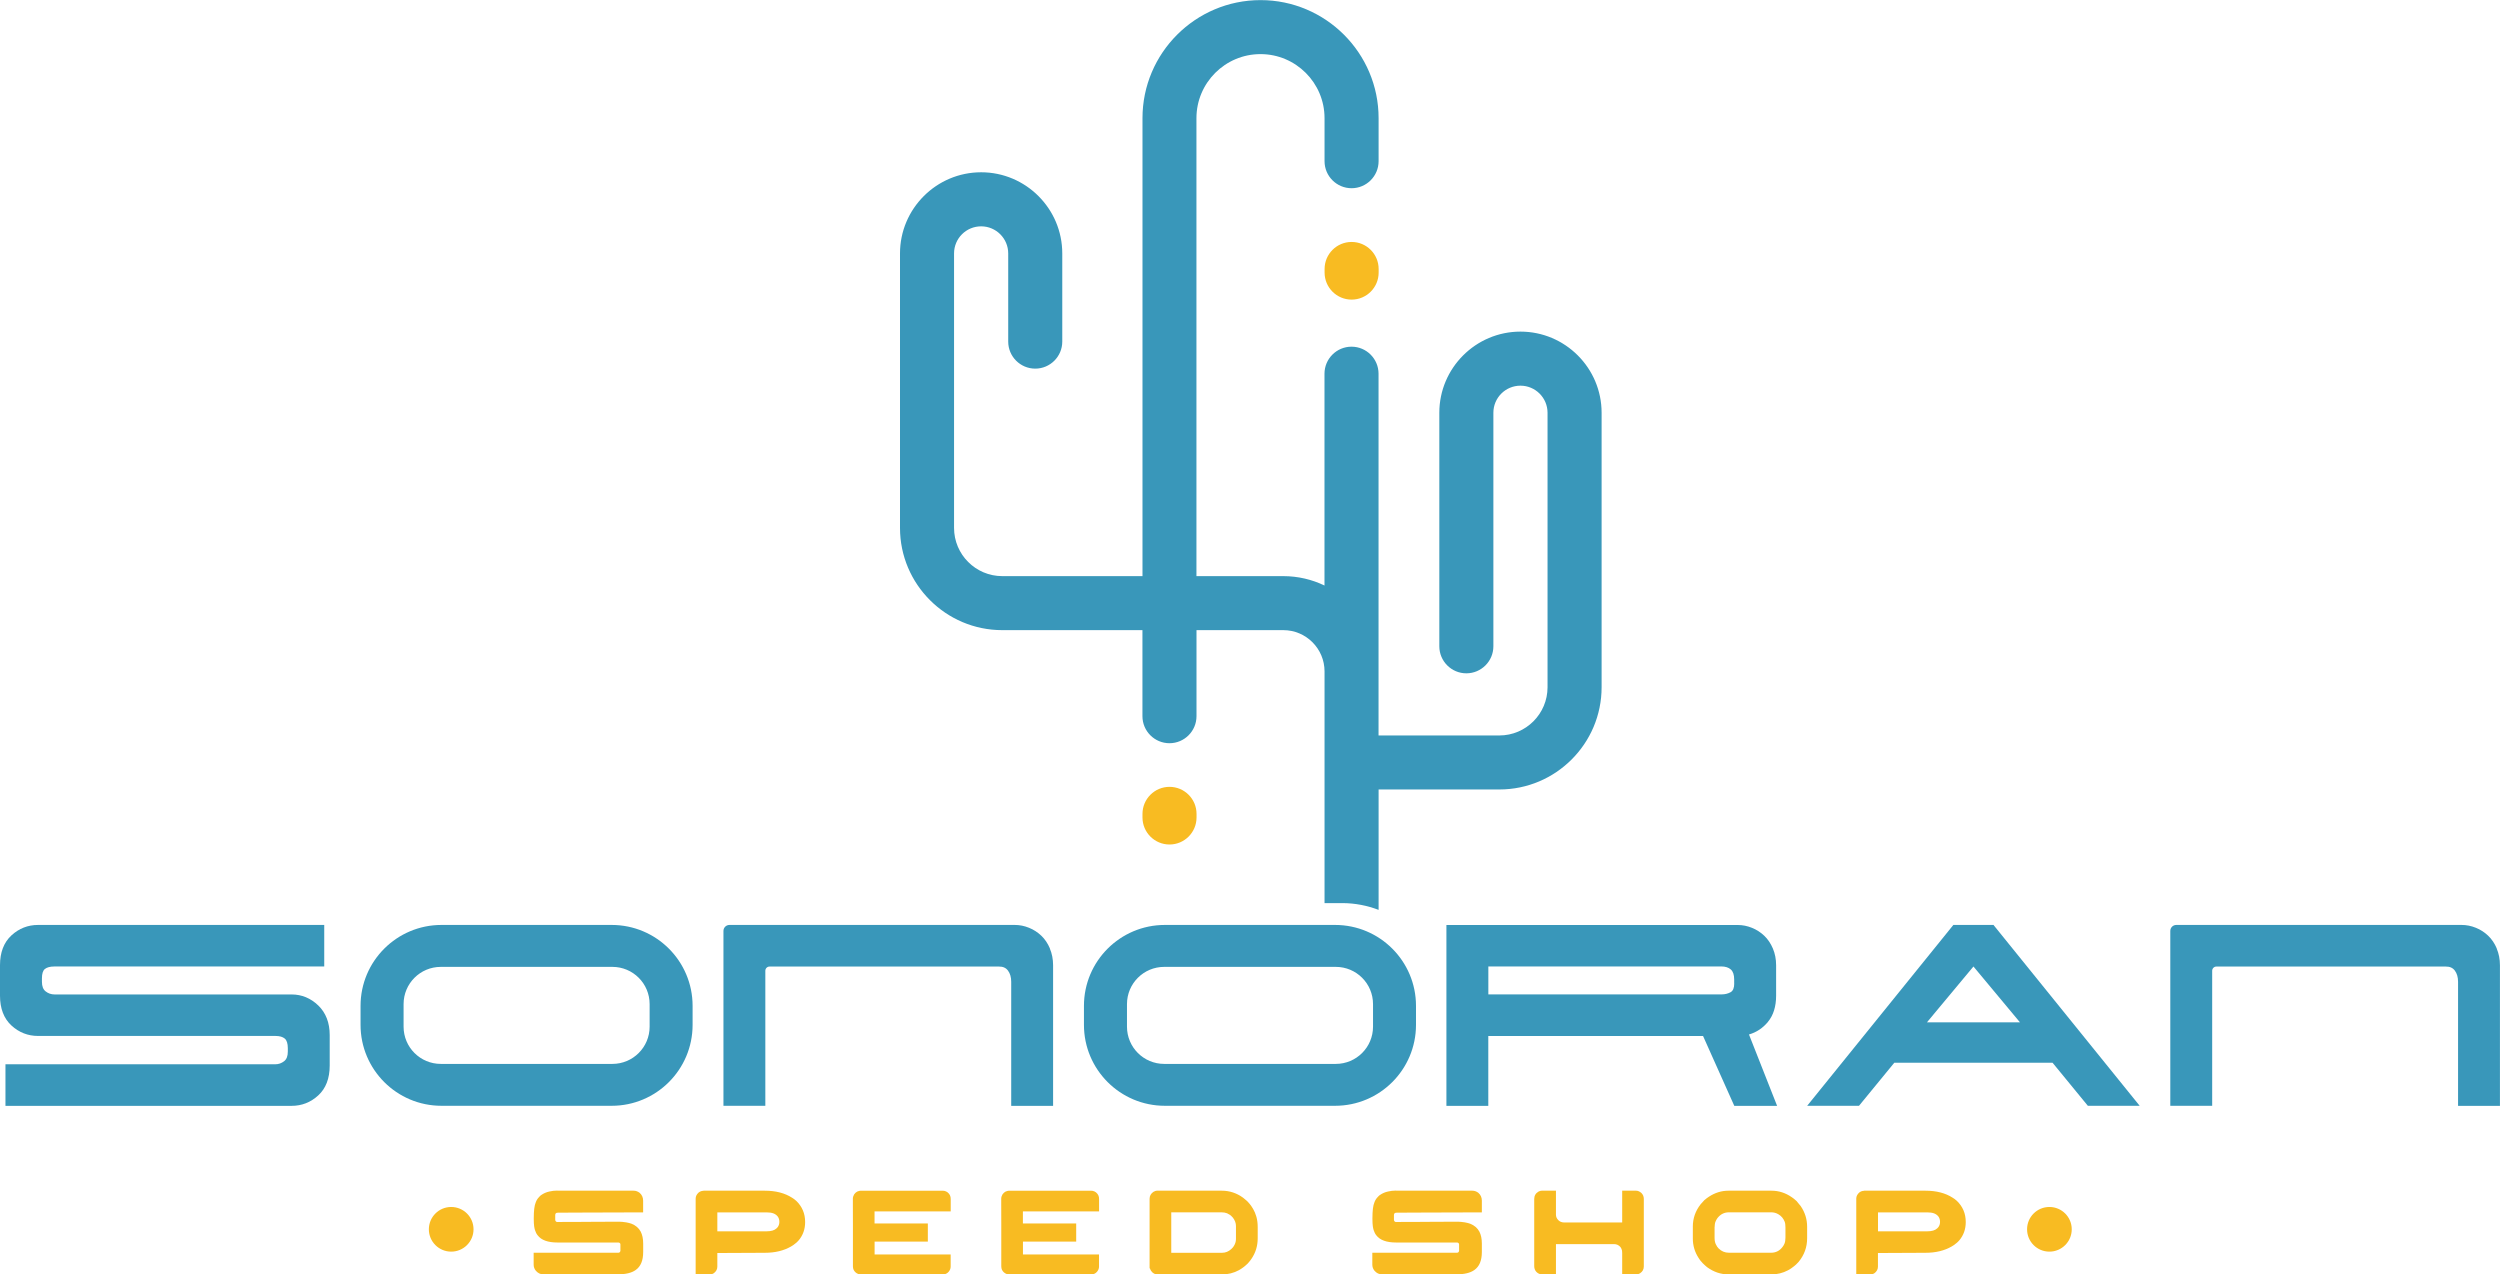 <svg viewBox="0 0 457.84 233.39" xmlns="http://www.w3.org/2000/svg" data-name="Layer 1" id="Layer_1">
  <defs>
    <style>
      .cls-1 {
        fill: #f8bb22;
      }

      .cls-1, .cls-2 {
        stroke-width: 0px;
      }

      .cls-2 {
        fill: #3997ba;
      }
    </style>
  </defs>
  <path d="m2.1,171.3c-1.39,1.28-2.1,3.11-2.1,5.46v5.59c0,2.35.71,4.18,2.1,5.46,1.38,1.27,3.02,1.91,4.87,1.91h43.48c.75,0,1.32.16,1.7.48.37.31.56.91.56,1.77v.61c0,.83-.22,1.41-.68,1.77-.48.37-1.01.56-1.64.56H1v7.61h52.41c1.85,0,3.49-.64,4.87-1.91,1.39-1.27,2.1-3.11,2.1-5.46v-5.59c0-2.25-.7-4.08-2.09-5.42-1.39-1.34-3.03-2.02-4.88-2.02H10c-.62,0-1.17-.19-1.64-.56-.46-.36-.68-.94-.68-1.77v-.61c0-.86.18-1.45.55-1.73.38-.3.96-.45,1.7-.45h49.45v-7.61H6.97c-1.85,0-3.49.64-4.87,1.91Z" class="cls-2"></path>
  <path d="m323.77,187.14c1-1.2,1.5-2.82,1.5-4.79v-5.59c0-1.1-.2-2.13-.59-3.05-.39-.92-.92-1.71-1.57-2.33-.65-.62-1.41-1.12-2.26-1.46-.86-.35-1.73-.52-2.61-.52h-53.35v33.12h7.67v-12.79h39.33l5.72,12.79h7.84l-5.15-13.07c1.37-.39,2.53-1.17,3.47-2.3Zm-6.17-7.02c0,.8-.22,1.33-.65,1.58-.48.27-1.04.41-1.67.41h-42.71v-5.12h42.64c.75,0,1.34.18,1.76.55.41.36.62.97.62,1.84v.74Z" class="cls-2"></path>
  <path d="m365.16,169.48l-.07-.09h-7.36l-26.77,33.12h9.49l6.46-7.88h28.99l6.46,7.88h9.49l-26.7-33.03Zm-12.27,17.75l8.52-10.23,8.52,10.23h-17.03Z" class="cls-2"></path>
  <path d="m214.18,144.1c2.73,0,4.95,2.22,4.95,4.95v.66c0,2.73-2.22,4.95-4.95,4.95s-4.95-2.22-4.95-4.95v-.66c0-2.73,2.22-4.95,4.95-4.95Z" class="cls-1"></path>
  <path d="m247.53,54.87c-2.73,0-4.95-2.22-4.95-4.95v-.66c0-2.73,2.22-4.95,4.95-4.95s4.95,2.22,4.95,4.95v.66c0,2.73-2.22,4.95-4.95,4.95Z" class="cls-1"></path>
  <path d="m192.28,173.7c-.39-.92-.92-1.71-1.57-2.33-.65-.62-1.41-1.12-2.26-1.46h0c-.86-.35-1.73-.52-2.61-.52h-52.25c-.61,0-1.1.49-1.1,1.1v32.02h7.67v-24.73c0-.42.34-.77.77-.77h42.01c.74-.01,1.28.23,1.66.74.39.52.59,1.21.59,2.05v22.72h7.67v-25.75c0-1.1-.2-2.13-.59-3.05Z" class="cls-2"></path>
  <g>
    <path d="m102.07,218.06h13.98c.38,0,.74.13,1.08.38.43.37.65.86.65,1.44v2.15h-.02c-1.03.01-3.2.02-6.52.02-2.61.01-4.64.02-6.08.02-1.5.01-2.53.02-3.07.02-.11,0-.21.04-.3.11-.07.07-.11.18-.11.32v.84c0,.2.08.33.25.41.02,0,.04.01.06.02.01,0,.03,0,.06,0,3.33-.01,5.23-.02,5.7-.02.12,0,.33,0,.64-.01.87-.01,2.51-.02,4.93-.02h.09c.32,0,.74.04,1.27.12.38.07.7.15.95.24.79.31,1.36.8,1.71,1.46.3.59.45,1.31.45,2.17v1.57c0,1.56-.46,2.65-1.38,3.29-.74.53-1.85.79-3.31.79h-13.62c-.51,0-.96-.22-1.34-.65-.27-.32-.41-.7-.41-1.13v-2.18h15.51c.18,0,.29-.08.35-.25.01-.02.02-.04.03-.07,0-.02,0-.04,0-.04v-1.16c0-.15-.08-.26-.25-.33-.04-.01-.09-.02-.13-.02h-11.14c-1.76,0-2.97-.44-3.63-1.31-.13-.16-.23-.31-.29-.45-.07-.14-.14-.31-.21-.52-.06-.19-.11-.43-.15-.71-.04-.3-.07-.74-.07-1.33v-.09c0-1.42.12-2.39.36-2.93.12-.36.33-.7.63-1.01.16-.18.3-.31.43-.38.43-.29.91-.5,1.44-.61.46-.11.94-.17,1.46-.17Z" class="cls-1"></path>
    <path d="m128.83,218.06h11.25c1.98,0,3.64.43,4.98,1.29.23.13.48.32.75.56,1.09,1.04,1.64,2.33,1.64,3.89,0,1.31-.4,2.43-1.19,3.36-.21.23-.38.39-.52.5-.33.28-.62.48-.86.61-1.33.77-2.93,1.16-4.8,1.16l-8.48.04h-.23v2.5c0,.47-.21.87-.63,1.19-.26.17-.54.25-.86.25h-2.48v-13.91c0-.4.18-.77.54-1.1.27-.21.56-.32.88-.32Zm2.54,3.97v3.47h8.99c.86,0,1.48-.18,1.85-.54.07-.07.14-.14.21-.22.21-.29.31-.61.31-.97,0-.75-.37-1.27-1.1-1.56-.33-.12-.75-.18-1.24-.18h-9.02Z" class="cls-1"></path>
    <path d="m172.61,218.06c.48,0,.87.18,1.17.54.14.15.24.36.3.62.02.09.03.21.03.37v2.26h-13.95v2.21h9.76v3.32h-9.75v2.36h13.92s.01,0,.01.01v2.21c0,.34-.12.65-.37.95-.15.15-.26.25-.33.28-.22.14-.49.21-.81.21h-15c-.1,0-.24-.03-.42-.09-.37-.14-.65-.39-.84-.75-.09-.21-.13-.42-.13-.66v-7.74c0-.37-.01-1.59-.01-3.65v-1.01c0-.24.08-.5.23-.76.16-.23.35-.41.57-.52.16-.07.28-.11.36-.12.04-.01.11-.03.2-.03h15.06Z" class="cls-1"></path>
    <path d="m199.78,218.06c.48,0,.87.18,1.17.54.14.15.24.36.3.62.02.09.03.21.03.37v2.26h-13.95v2.21h9.76v3.32h-9.75v2.36h13.92s.01,0,.01.01v2.21c0,.34-.12.65-.37.95-.15.15-.26.25-.33.28-.22.14-.49.21-.81.21h-15c-.1,0-.24-.03-.42-.09-.37-.14-.65-.39-.84-.75-.09-.21-.13-.42-.13-.66v-7.74c0-.37-.01-1.59-.01-3.65v-1.01c0-.24.08-.5.23-.76.16-.23.35-.41.57-.52.16-.07.28-.11.36-.12.04-.01.11-.03.2-.03h15.06Z" class="cls-1"></path>
    <path d="m211.91,218.06h11.85c1.42,0,2.72.43,3.9,1.29.18.13.43.34.75.63.36.39.61.68.74.88.26.38.48.77.66,1.18.05.14.11.3.17.47.04.12.08.24.12.36.15.54.23,1.17.23,1.87v2.03c0,1.42-.39,2.68-1.16,3.79-.13.21-.36.49-.69.86-.32.3-.59.53-.81.69-.24.18-.5.34-.77.5-.98.53-2.03.79-3.15.79h-11.77c-.36,0-.68-.14-.97-.41-.18-.2-.3-.36-.34-.5-.02-.04-.04-.11-.07-.2h-.07v-12.74c0-.54.24-.97.72-1.29.26-.14.48-.21.66-.21Zm2.59,3.97v7.4h9.31c.63,0,1.19-.23,1.68-.68.22-.21.35-.36.39-.43.32-.46.47-.92.47-1.4v-2.39c0-.54-.19-1.05-.56-1.53-.21-.24-.38-.4-.52-.5-.18-.12-.36-.22-.54-.3-.31-.12-.65-.18-1.03-.18h-9.2Z" class="cls-1"></path>
    <path d="m255.67,218.06h13.98c.38,0,.74.13,1.08.38.43.37.65.86.65,1.44v2.15h-.02c-1.03.01-3.2.02-6.52.02-2.61.01-4.64.02-6.08.02-1.5.01-2.53.02-3.07.02-.11,0-.21.04-.3.11-.07.07-.11.18-.11.32v.84c0,.2.08.33.25.41.02,0,.04.01.05.02.01,0,.03,0,.06,0,3.33-.01,5.23-.02,5.7-.02.12,0,.33,0,.64-.01.87-.01,2.51-.02,4.93-.02h.09c.32,0,.74.04,1.27.12.38.07.7.15.95.24.79.31,1.36.8,1.71,1.46.3.59.45,1.31.45,2.17v1.57c0,1.56-.46,2.65-1.38,3.29-.74.53-1.85.79-3.31.79h-13.62c-.51,0-.96-.22-1.34-.65-.27-.32-.41-.7-.41-1.13v-2.18h15.51c.18,0,.29-.08.35-.25.01-.02.02-.04.03-.07,0-.02,0-.04,0-.04v-1.16c0-.15-.08-.26-.25-.33-.04-.01-.09-.02-.13-.02h-11.14c-1.76,0-2.97-.44-3.63-1.31-.13-.16-.23-.31-.29-.45-.07-.14-.14-.31-.21-.52-.06-.19-.11-.43-.15-.71-.04-.3-.07-.74-.07-1.33v-.09c0-1.42.12-2.39.36-2.93.12-.36.33-.7.63-1.01.16-.18.3-.31.43-.38.42-.29.91-.5,1.44-.61.46-.11.94-.17,1.46-.17Z" class="cls-1"></path>
    <path d="m282.4,218.06h2.55v4.38c0,.38.14.72.43,1.01.29.29.65.43,1.1.43h10.58l.02-.02v-5.8h2.56c.32,0,.63.14.95.41.3.29.45.66.45,1.09v12.37c0,.52-.22.94-.67,1.24-.24.15-.5.22-.77.22h-2.52v-3.94c0-.32-.04-.55-.12-.71-.04-.11-.11-.23-.2-.36-.31-.36-.7-.54-1.18-.54h-10.63v5.55h-2.53c-.4,0-.76-.16-1.06-.47-.26-.28-.39-.63-.39-1.06v-12.26c0-.61.26-1.07.79-1.38.22-.11.43-.17.63-.17Z" class="cls-1"></path>
    <path d="m316.54,218.06h7.89c1.33,0,2.57.4,3.72,1.2.19.12.43.31.72.57.04.04.09.08.14.12.36.41.62.73.78.95.77,1.14,1.16,2.39,1.16,3.76v2.12c0,1.62-.52,3.06-1.57,4.33-.33.36-.6.62-.81.77-.37.31-.75.56-1.13.76-.95.5-1.96.75-3.02.75h-7.85c-1.42,0-2.72-.44-3.92-1.31-.2-.15-.48-.41-.84-.76-.36-.39-.61-.7-.74-.95-.7-1.08-1.05-2.26-1.05-3.54v-2.21c0-1.5.48-2.87,1.44-4.09.14-.16.37-.41.68-.75.32-.27.59-.47.81-.61,1.12-.74,2.32-1.11,3.58-1.11Zm-2.54,6.66v2c0,.54.11,1,.34,1.35.04.13.18.32.4.56.52.53,1.15.79,1.89.79h7.72c.86,0,1.56-.35,2.09-1.05.15-.2.28-.4.36-.61.12-.29.18-.65.18-1.1v-1.87c0-.48-.05-.83-.15-1.07-.23-.58-.61-1.03-1.14-1.34-.4-.24-.84-.36-1.31-.36h-7.76c-.85,0-1.56.36-2.11,1.08-.15.22-.26.42-.32.58-.12.27-.18.61-.18,1.02Z" class="cls-1"></path>
    <path d="m341.39,218.06h11.25c1.98,0,3.64.43,4.97,1.29.23.13.48.32.75.56,1.09,1.04,1.64,2.33,1.64,3.89,0,1.31-.4,2.43-1.19,3.36-.21.23-.38.39-.52.5-.33.28-.62.48-.86.61-1.33.77-2.93,1.16-4.8,1.16l-8.48.04h-.23v2.5c0,.47-.21.87-.63,1.19-.26.17-.54.25-.86.25h-2.48v-13.91c0-.4.18-.77.54-1.1.27-.21.57-.32.88-.32Zm2.54,3.97v3.47h8.99c.86,0,1.47-.18,1.85-.54.07-.07.14-.14.21-.22.21-.29.31-.61.31-.97,0-.75-.37-1.27-1.1-1.56-.33-.12-.75-.18-1.24-.18h-9.01Z" class="cls-1"></path>
  </g>
  <circle r="4.09" cy="225.13" cx="375.32" class="cls-1"></circle>
  <circle r="4.09" cy="225.13" cx="82.63" class="cls-1"></circle>
  <path d="m66.03,187.69v-3.48c0-8.19,6.64-14.82,14.82-14.82h31.17c8.19,0,14.82,6.64,14.82,14.82v3.48c0,8.19-6.64,14.82-14.82,14.82h-31.17c-8.19,0-14.82-6.64-14.82-14.82Zm52.94.33v-4.13c0-3.77-3.05-6.82-6.82-6.82h-31.42c-3.77,0-6.82,3.05-6.82,6.82v4.13c0,3.77,3.05,6.82,6.82,6.82h31.42c3.77,0,6.82-3.05,6.82-6.82Z" class="cls-2"></path>
  <path d="m179.68,31.55c8.19,0,14.86,6.67,14.86,14.86v16.15c0,2.73-2.22,4.95-4.95,4.95s-4.95-2.22-4.95-4.95v-16.15c0-2.73-2.22-4.96-4.96-4.96s-4.96,2.22-4.96,4.96v50.27c0,4.87,3.96,8.83,8.83,8.83h25.68s0-83.87,0-83.87c0-11.92,9.7-21.62,21.62-21.62,11.92,0,21.62,9.7,21.62,21.62v7.88c0,2.73-2.22,4.95-4.95,4.95s-4.95-2.22-4.95-4.95v-7.88c0-6.47-5.26-11.73-11.73-11.73-6.47,0-11.73,5.26-11.73,11.73v83.87s15.9,0,15.9,0c2.7,0,5.27.62,7.55,1.72v-38.79c0-2.73,2.22-4.95,4.95-4.95s4.95,2.22,4.95,4.95v54.52s0,6.53,0,6.53v5.2s22.12,0,22.12,0c4.87,0,8.83-3.96,8.83-8.83v-50.27c0-2.73-2.22-4.96-4.96-4.96s-4.96,2.22-4.96,4.96v42.77c0,2.73-2.22,4.95-4.95,4.95s-4.95-2.22-4.95-4.95v-42.77c0-8.19,6.67-14.86,14.86-14.86s14.86,6.67,14.86,14.86v50.27c0,10.32-8.4,18.72-18.72,18.72h-22.12s0,22.05,0,22.05c-2.08-.79-4.32-1.24-6.67-1.24h-3.23v-35.91s0-6.53,0-6.53c0-4.16-3.39-7.55-7.55-7.55h-15.9s0,15.76,0,15.76c0,2.73-2.22,4.95-4.95,4.95s-4.95-2.22-4.95-4.95v-15.76s-25.68,0-25.68,0c-10.32,0-18.72-8.4-18.72-18.72v-50.27c0-8.19,6.67-14.86,14.86-14.86Z" class="cls-2"></path>
  <path d="m198.51,187.69v-3.48c0-8.19,6.64-14.82,14.82-14.82h31.17c8.19,0,14.82,6.64,14.82,14.82v3.48c0,8.19-6.64,14.82-14.82,14.82h-31.17c-8.19,0-14.82-6.64-14.82-14.82Zm52.94.33v-4.13c0-3.77-3.05-6.82-6.82-6.82h-31.42c-3.77,0-6.82,3.05-6.82,6.82v4.13c0,3.77,3.05,6.82,6.82,6.82h31.42c3.77,0,6.82-3.05,6.82-6.82Z" class="cls-2"></path>
  <path d="m457.25,173.7c-.39-.92-.92-1.71-1.57-2.33-.65-.62-1.41-1.12-2.26-1.46h0c-.86-.35-1.73-.52-2.61-.52h-52.25c-.61,0-1.1.49-1.1,1.1v32.02h7.67v-24.73c0-.42.34-.77.77-.77h42.01c.74-.01,1.28.23,1.66.74.39.52.59,1.21.59,2.05v22.72h7.67v-25.75c0-1.1-.2-2.13-.59-3.05Z" class="cls-2"></path>
</svg>